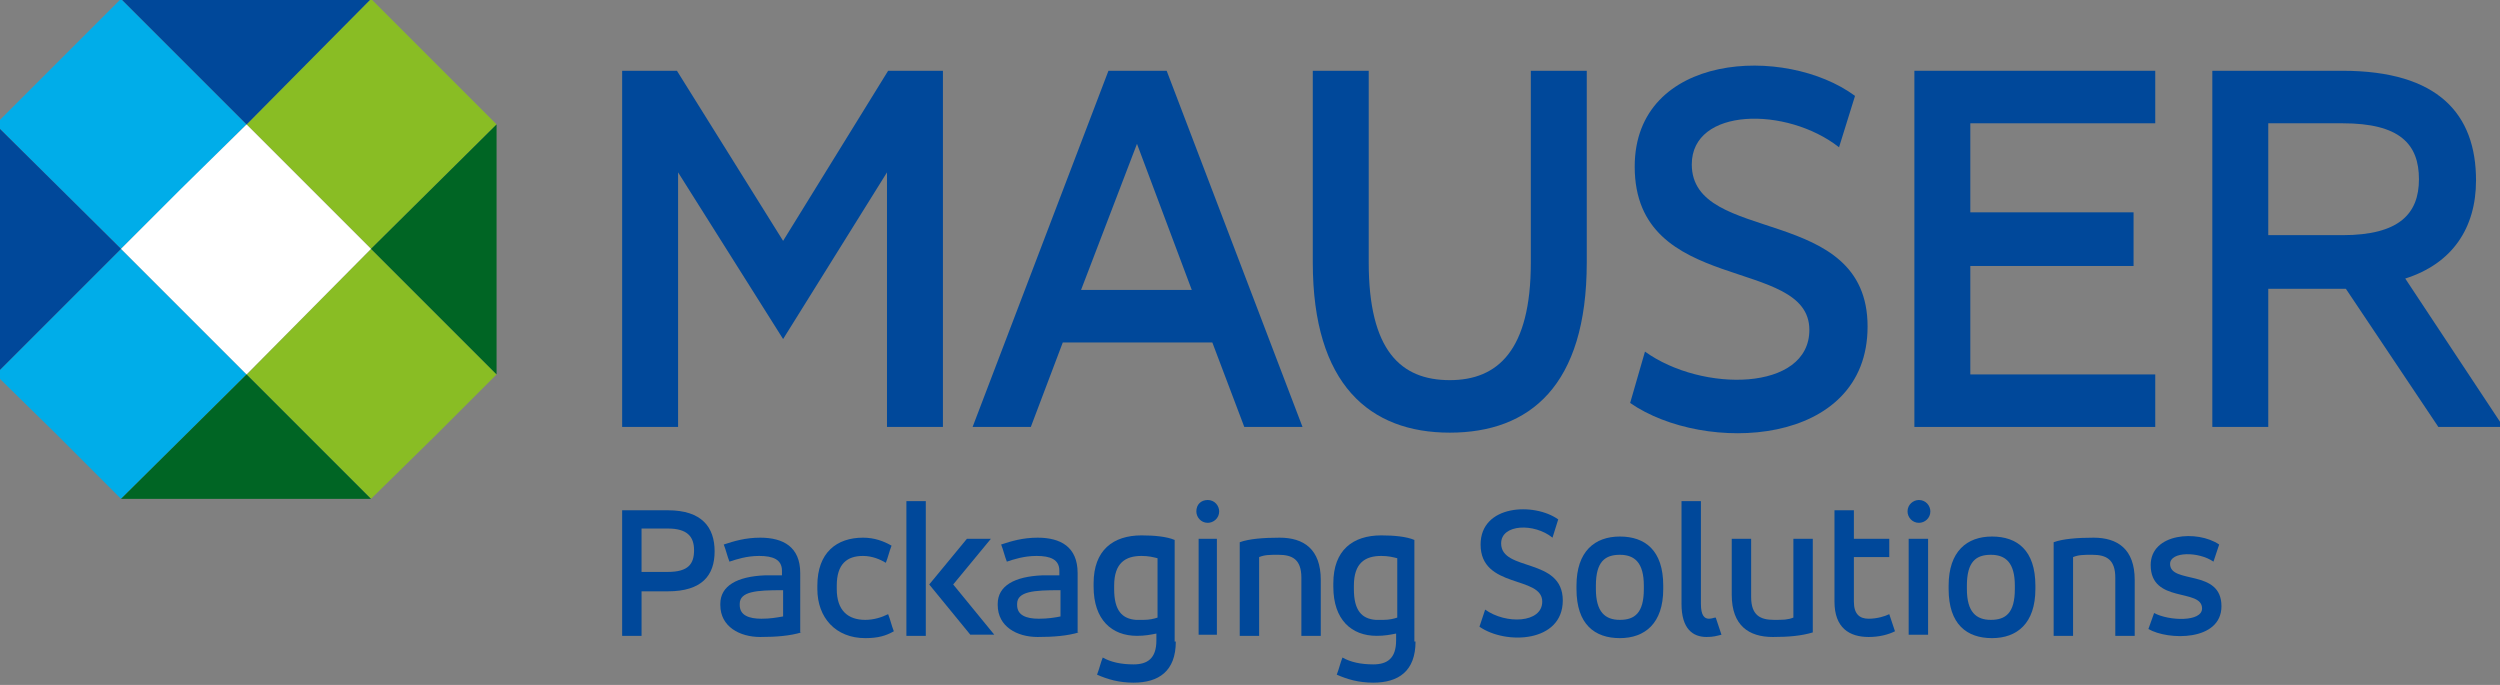 <?xml version="1.0" encoding="utf-8"?>
<!-- Generator: Adobe Illustrator 24.1.1, SVG Export Plug-In . SVG Version: 6.00 Build 0)  -->
<svg version="1.1" id="Ebene_1" xmlns="http://www.w3.org/2000/svg" xmlns:xlink="http://www.w3.org/1999/xlink" x="0px" y="0px"
	 viewBox="0 0 219 60" style="enable-background:new 0 0 219 60;" xml:space="preserve">
<rect x="0" y="0" width="219" height="60" fill="#808080" stroke="none"/>
<style type="text/css">
	.st0{fill:#00489A;}
	.st1{fill:#00ADE9;}
	.st2{fill:#89BD24;}
	.st3{fill:#FFFFFF;}
	.st4{fill:#006524;}
</style>
<g>
	<polygon class="st0" points="54.5,6.2 59.3,6.2 68.6,21.1 77.8,6.2 82.6,6.2 82.6,37.4 77.7,37.4 77.7,15.1 68.6,29.7 59.4,15.1 
		59.4,37.4 54.5,37.4 	"/>
	<path class="st0" d="M106.2,30H93.1l-2.8,7.4h-5.1L97.1,6.2h5.1l11.9,31.2H109L106.2,30z M94.7,25.4h9.7l-4.8-12.8L94.7,25.4z"/>
	<path class="st0" d="M114.9,6.2h5V23c0,7.7,2.8,10.3,7.1,10.3c4.2,0,7.1-2.6,7.1-10.3V6.2h4.9V23c0,10.8-5,14.9-12,14.9
		c-7,0-12-4.2-12-14.9V6.2z"/>
	<path class="st0" d="M144.1,30.8c5,3.6,14.4,3.5,14.4-1.9c0-6.5-15.3-3-15.3-14.3c0-10,13.2-10.7,19.3-6.2l-1.4,4.5
		c-4.6-3.6-12.9-3.5-12.9,1.5c0,7.1,15.4,3.4,15.4,14.2c0,10.6-14.3,11.2-20.8,6.7L144.1,30.8z"/>
	<polygon class="st0" points="172.6,32.8 188.8,32.8 188.8,37.4 167.7,37.4 167.7,6.2 188.8,6.2 188.8,10.8 172.6,10.8 172.6,18.6 
		186.9,18.6 186.9,23.3 172.6,23.3 	"/>
	<path class="st0" d="M205.5,25.3h-6.8v12.1h-4.9V6.2h11.4c8.4,0,11.7,3.8,11.7,9.6c0,4.2-2.1,7.3-6.2,8.6l8.6,13h-5.7L205.5,25.3z
		 M198.7,10.8v9.8h6.5c5,0,6.7-1.9,6.7-4.9c0-3.1-1.7-4.9-6.7-4.9H198.7z"/>
	<path class="st0" d="M58.5,44.7c3,0,4.1,1.5,4.1,3.6c0,2.1-1.1,3.5-4.1,3.5h-2.3v3.9h-1.7v-11H58.5z M56.2,46.3v3.8h2.3
		c1.8,0,2.3-0.7,2.3-1.9c0-1.2-0.6-1.9-2.3-1.9H56.2z"/>
	<path class="st0" d="M70.2,55.4c-1,0.3-2.2,0.4-3.6,0.4c-1.8,0-3.5-0.9-3.5-2.8v-0.1c0-1.6,1.5-2.4,3.9-2.5c0.5,0,1,0,1.5,0v-0.4
		c0-1-0.8-1.3-2-1.3c-1.1,0-2,0.3-2.6,0.5c-0.2-0.5-0.3-1-0.5-1.5c0.9-0.3,1.9-0.6,3.2-0.6c2,0,3.5,0.8,3.5,3.1V55.4z M68.5,51.7
		c-2.2,0-3.7,0.1-3.7,1.2v0.1c0,0.9,0.8,1.2,1.9,1.2c0.8,0,1.3-0.1,1.9-0.2V51.7z"/>
	<path class="st0" d="M71.6,51.3c0-2.9,1.7-4.2,4-4.2c1,0,1.8,0.3,2.5,0.7c-0.2,0.5-0.3,1-0.5,1.5c-0.5-0.3-1.2-0.6-2-0.6
		c-1.4,0-2.3,0.7-2.3,2.6v0.3c0,1.9,1,2.7,2.5,2.7c0.7,0,1.4-0.2,2-0.5c0.2,0.5,0.3,1,0.5,1.5c-0.7,0.4-1.4,0.6-2.5,0.6
		c-2.6,0-4.2-1.8-4.2-4.3V51.3z"/>
	<path class="st0" d="M79.5,43.9h0.8h0.8v11.8h-1.7V43.9z M84.7,47.2h2.1l-3.3,4l3.6,4.4h-2.1l-3.6-4.4L84.7,47.2z"/>
	<path class="st0" d="M94.5,55.4c-1,0.3-2.2,0.4-3.6,0.4c-1.8,0-3.5-0.9-3.5-2.8v-0.1c0-1.6,1.5-2.4,3.9-2.5c0.5,0,1,0,1.5,0v-0.4
		c0-1-0.8-1.3-2-1.3c-1.1,0-2,0.3-2.6,0.5c-0.2-0.5-0.3-1-0.5-1.5c0.9-0.3,1.9-0.6,3.2-0.6c2,0,3.5,0.8,3.5,3.1V55.4z M92.8,51.7
		c-2.2,0-3.7,0.1-3.7,1.2v0.1c0,0.9,0.8,1.2,1.9,1.2c0.8,0,1.4-0.1,1.9-0.2V51.7z"/>
	<path class="st0" d="M103,56.2c0,2.6-1.5,3.6-3.7,3.6c-1.3,0-2.3-0.3-3.2-0.7c0.2-0.5,0.3-1,0.5-1.5c0.7,0.4,1.6,0.6,2.7,0.6
		c1.2,0,2-0.5,2-2.1v-0.6c-0.5,0.1-1,0.2-1.7,0.2c-2.2,0-3.8-1.4-3.8-4.3v-0.3c0-2.9,1.7-4.2,4.2-4.2c1.1,0,2.2,0.1,2.9,0.4V56.2z
		 M97.6,51.6c0,1.9,0.7,2.6,1.9,2.7c0.2,0,0.4,0,0.7,0c0.5,0,0.9-0.1,1.2-0.2v-5.2c-0.4-0.1-0.8-0.2-1.4-0.2c-1.4,0-2.4,0.6-2.4,2.6
		V51.6z"/>
	<path class="st0" d="M105.8,43.8c0.6,0,1,0.5,1,1c0,0.6-0.5,1-1,1c-0.6,0-1-0.5-1-1C104.8,44.2,105.2,43.8,105.8,43.8 M105,47.2
		h0.8h0.8v8.4H105V47.2z"/>
	<path class="st0" d="M108.6,47.5c0.8-0.3,2.1-0.4,3.5-0.4c2.1,0,3.6,1,3.6,3.7v4.9h-1.7v-5.1c0-1.6-0.8-2-2-2c-0.8,0-1.2,0-1.7,0.2
		v6.9h-1.7V47.5z"/>
	<path class="st0" d="M124,56.2c0,2.6-1.5,3.6-3.7,3.6c-1.3,0-2.3-0.3-3.2-0.7c0.2-0.5,0.3-1,0.5-1.5c0.7,0.4,1.6,0.6,2.7,0.6
		c1.2,0,2-0.5,2-2.1v-0.6c-0.5,0.1-1,0.2-1.7,0.2c-2.2,0-3.8-1.4-3.8-4.3v-0.3c0-2.9,1.7-4.2,4.2-4.2c1.1,0,2.2,0.1,2.9,0.4V56.2z
		 M118.6,51.6c0,1.9,0.7,2.6,1.9,2.7c0.2,0,0.4,0,0.7,0c0.5,0,0.9-0.1,1.2-0.2v-5.2c-0.4-0.1-0.8-0.2-1.4-0.2
		c-1.4,0-2.4,0.6-2.4,2.6V51.6z"/>
	<path class="st0" d="M130.1,53.4c1.8,1.3,5,1.2,5-0.7c0-2.3-5.4-1.1-5.4-5c0-3.5,4.7-3.7,6.8-2.2l-0.5,1.6
		c-1.6-1.3-4.5-1.2-4.5,0.5c0,2.5,5.4,1.2,5.4,5c0,3.7-5,3.9-7.3,2.3L130.1,53.4z"/>
	<path class="st0" d="M138.1,51.3c0-3,1.6-4.3,3.8-4.3c2.2,0,3.8,1.2,3.8,4.3v0.3c0,3-1.6,4.3-3.8,4.3c-2.2,0-3.8-1.2-3.8-4.3V51.3z
		 M144,51.3c0-2-0.8-2.7-2.1-2.7c-1.3,0-2.1,0.6-2.1,2.7v0.3c0,2,0.8,2.7,2.1,2.7c1.3,0,2.1-0.6,2.1-2.7V51.3z"/>
	<path class="st0" d="M147.3,43.9h1.7v9c0,1,0.3,1.3,0.7,1.3c0.3,0,0.4-0.1,0.6-0.1l0.5,1.5c-0.4,0.1-0.7,0.2-1.3,0.2
		c-1.2,0-2.2-0.7-2.2-2.9V43.9z"/>
	<path class="st0" d="M158.8,55.4c-1,0.3-2.1,0.4-3.5,0.4c-2.1,0-3.6-1-3.6-3.7v-4.9h1.7v5.1c0,1.6,0.8,2,2,2c0.8,0,1.2,0,1.7-0.2
		v-6.9h1.7V55.4z"/>
	<path class="st0" d="M160.7,44.7h1.7v2.5h3.1v1.6h-3.1v3.9c0,1.1,0.5,1.5,1.3,1.5c0.7,0,1.4-0.2,1.8-0.4l0.5,1.5
		c-0.6,0.3-1.4,0.5-2.3,0.5c-1.7,0-3-0.8-3-3.1V44.7z"/>
	<path class="st0" d="M168.1,43.8c0.6,0,1,0.5,1,1c0,0.6-0.5,1-1,1c-0.6,0-1-0.5-1-1C167.1,44.2,167.6,43.8,168.1,43.8 M167.3,47.2
		h0.8h0.8v8.4h-1.7V47.2z"/>
	<path class="st0" d="M170.7,51.3c0-3,1.6-4.3,3.8-4.3c2.2,0,3.8,1.2,3.8,4.3v0.3c0,3-1.6,4.3-3.8,4.3c-2.2,0-3.8-1.2-3.8-4.3V51.3z
		 M176.5,51.3c0-2-0.8-2.7-2.1-2.7c-1.3,0-2.1,0.6-2.1,2.7v0.3c0,2,0.8,2.7,2.1,2.7c1.3,0,2.1-0.6,2.1-2.7V51.3z"/>
	<path class="st0" d="M179.9,47.5c0.8-0.3,2.1-0.4,3.5-0.4c2.1,0,3.6,1,3.6,3.7v4.9h-1.7v-5.1c0-1.6-0.8-2-2-2c-0.8,0-1.2,0-1.7,0.2
		v6.9h-1.7V47.5z"/>
	<path class="st0" d="M188.7,53.7c1.3,0.7,4.2,0.8,4.2-0.4c0-1.8-4.5-0.4-4.5-3.8c0-2.8,4.1-3.1,6-1.8l-0.5,1.5
		c-1.3-0.9-3.8-0.9-3.8,0.2c0,1.8,4.5,0.4,4.5,3.7c0,3.1-4.7,3-6.4,2L188.7,53.7z"/>
	<polygon class="st1" points="10.6,-0.1 5.1,5.4 -0.4,10.9 10.6,21.8 21.6,10.9 	"/>
	<polygon class="st2" points="43.5,32.8 32.5,21.8 21.6,32.8 32.5,43.7 38,38.3 	"/>
	<polygon class="st1" points="-0.4,32.8 4.8,37.9 10.6,43.7 21.6,32.8 10.6,21.8 	"/>
	<polygon class="st2" points="43.5,10.9 38,5.4 32.5,-0.1 21.6,10.9 32.5,21.8 	"/>
	<polygon class="st3" points="21.6,10.9 15.9,16.5 10.6,21.8 21.6,32.8 32.5,21.8 	"/>
	<polygon class="st0" points="32.5,-0.1 21.6,10.9 10.6,-0.1 	"/>
	<polygon class="st0" points="-0.4,10.9 10.6,21.8 -0.4,32.8 	"/>
	<polygon class="st4" points="10.6,43.7 21.6,32.8 32.5,43.7 	"/>
	<polygon class="st4" points="43.5,32.8 32.5,21.8 43.5,10.9 	"/>
</g>
</svg>
